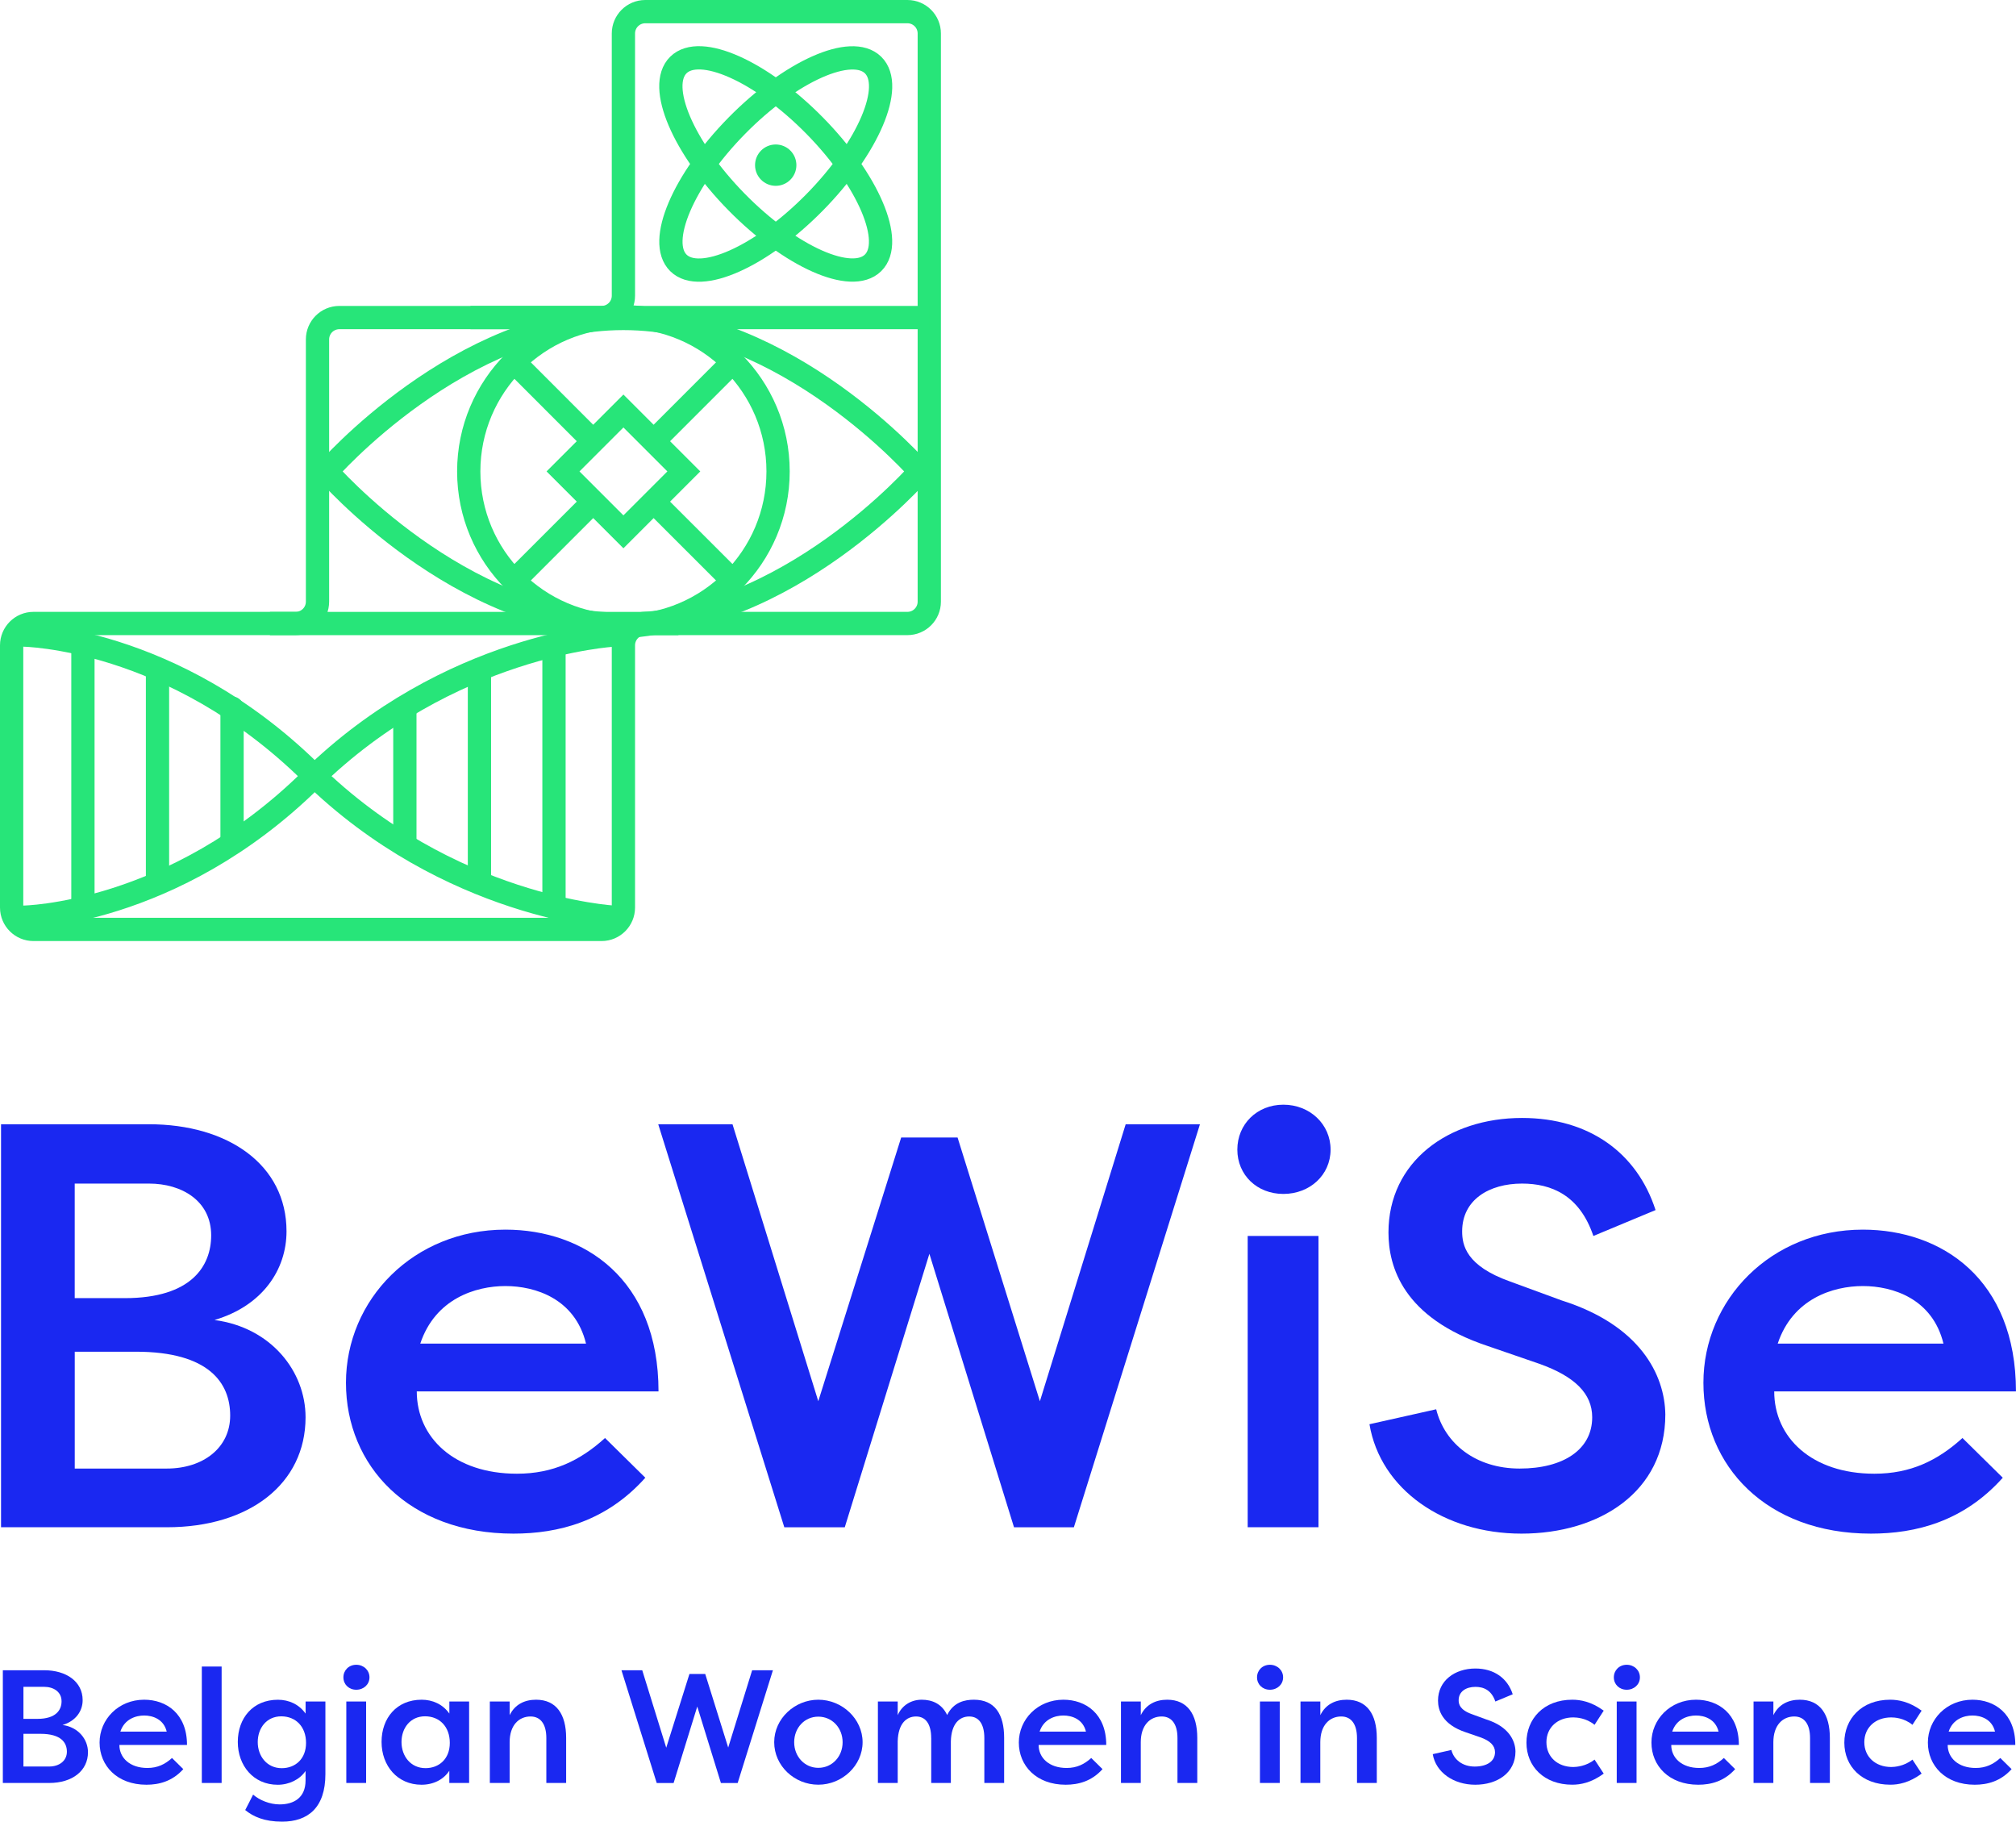 <?xml version="1.0" encoding="UTF-8"?><svg id="Layer_2" xmlns="http://www.w3.org/2000/svg" viewBox="0 0 582.25 526.01"><defs><style>.cls-1{fill:#1a28f1;}.cls-2{fill:#27e579;}.cls-3{stroke-linecap:round;stroke-linejoin:round;}.cls-3,.cls-4{fill:none;stroke:#27e579;stroke-width:6.72px;}.cls-4{stroke-miterlimit:10;}</style></defs><g id="Layer_1-2"><g><g><path class="cls-1" d="M61.98,381.17c16.29,2.16,26.27,14.79,26.27,28.09,0,19.12-16.12,31.75-40.06,31.75H.3v-116.37H43.02c22.78,0,39.73,11.64,39.73,30.92,0,10.97-6.82,21.45-20.78,25.6Zm-25.93-6.32c19.28,0,24.94-9.31,24.94-18.12,0-9.97-8.48-14.96-17.95-14.96H21.58v33.08h14.46Zm-14.46,15.46v33.75h26.6c10.47,0,18.29-5.98,18.29-15.29s-5.98-18.45-27.26-18.45H21.58Z"/><path class="cls-1" d="M186.37,426.72c-11.3,12.63-25.1,16.13-38.07,16.13-30.26,0-48.38-19.62-48.38-43.56s19.45-44.22,46.05-44.22c22.78,0,44.22,14.3,44.22,46.71H120.37c0,13.3,10.81,23.77,28.93,23.77,10.47,0,18.29-3.82,25.44-10.31l11.64,11.47Zm-65-38.74h47.88c-3.16-12.97-14.63-16.62-23.27-16.62s-20.28,3.66-24.6,16.62Z"/><path class="cls-1" d="M300.34,404.61l24.77-79.96h21.45l-36.41,116.37h-17.29l-24.44-78.97-24.44,78.97h-17.46l-36.41-116.37h21.45l24.77,79.96,23.94-76.14h16.29l23.77,76.14Z"/><path class="cls-1" d="M370.66,318.99c7.65,0,13.63,5.65,13.63,12.97s-5.99,12.8-13.63,12.8-13.3-5.49-13.3-12.8,5.65-12.97,13.3-12.97Zm-10.31,122.02v-84.12h20.45v84.12h-20.45Z"/><path class="cls-1" d="M414.79,406.94c2.49,9.97,11.47,17.12,24.11,17.12s20.95-5.49,20.95-14.8c0-6.82-4.99-11.8-15.29-15.46l-14.96-5.15c-24.44-8.15-28.59-22.94-28.59-32.75,0-20.45,17.29-33.08,38.57-33.08,19.45,0,33.25,10.14,38.57,26.6l-17.96,7.48c-3.99-11.8-12.14-15.13-20.61-15.13-9.48,0-17.29,4.66-17.29,13.8,0,3.99,1.16,9.97,13.8,14.46l14.96,5.49c22.61,7.15,29.76,21.45,29.92,32.92,0,22.44-19.12,34.41-41.56,34.41s-40.73-12.8-43.89-31.59l19.28-4.32Z"/><path class="cls-1" d="M578.42,426.72c-11.3,12.63-25.1,16.13-38.07,16.13-30.26,0-48.38-19.62-48.38-43.56s19.45-44.22,46.05-44.22c22.78,0,44.22,14.3,44.22,46.71h-69.82c0,13.3,10.81,23.77,28.93,23.77,10.47,0,18.29-3.82,25.44-10.31l11.64,11.47Zm-65-38.74h47.88c-3.16-12.97-14.63-16.62-23.27-16.62s-20.28,3.66-24.6,16.62Z"/></g><g><path class="cls-1" d="M18.06,498.11c4.56,.6,7.35,4.14,7.35,7.86,0,5.35-4.51,8.88-11.2,8.88H.82v-32.55H12.76c6.37,0,11.11,3.25,11.11,8.65,0,3.07-1.91,6-5.81,7.16Zm-7.25-1.77c5.39,0,6.97-2.6,6.97-5.07,0-2.79-2.37-4.18-5.02-4.18H6.77v9.25h4.04Zm-4.04,4.32v9.44h7.44c2.93,0,5.11-1.67,5.11-4.28s-1.67-5.16-7.62-5.16H6.77Z"/><path class="cls-1" d="M52.94,510.85c-3.16,3.53-7.02,4.51-10.65,4.51-8.46,0-13.53-5.49-13.53-12.18s5.44-12.37,12.88-12.37c6.37,0,12.37,4,12.37,13.06h-19.53c0,3.72,3.02,6.65,8.09,6.65,2.93,0,5.11-1.07,7.11-2.88l3.25,3.21Zm-18.18-10.83h13.39c-.88-3.63-4.09-4.65-6.51-4.65s-5.67,1.02-6.88,4.65Z"/><path class="cls-1" d="M58.29,514.85v-33.62h5.72v33.62h-5.72Z"/><path class="cls-1" d="M73.09,518.2c1.86,1.63,4.84,2.84,7.67,2.84,4.04,0,7.49-1.86,7.49-6.93v-2.74c-1.63,2.46-4.74,4-8.04,4-6.97,0-11.53-5.49-11.53-12.37s4.37-12.18,11.58-12.18c3.16,0,6.09,1.3,8,4v-3.49h5.72v20.97c0,9.72-5.07,13.72-12.51,13.72-5.11,0-8.32-1.44-10.65-3.35,.79-1.49,1.53-2.98,2.28-4.46Zm8.28-7.62c3.91,0,7.02-2.65,7.02-7.3s-2.93-7.67-7.16-7.67-6.79,3.39-6.79,7.44,2.65,7.53,6.93,7.53Z"/><path class="cls-1" d="M102.9,480.72c2.14,0,3.81,1.58,3.81,3.63s-1.67,3.58-3.81,3.58-3.72-1.53-3.72-3.58,1.58-3.63,3.72-3.63Zm-2.88,34.13v-23.53h5.72v23.53h-5.72Z"/><path class="cls-1" d="M135.49,491.32v23.53h-5.72v-3.53c-1.67,2.56-4.6,4.04-8.04,4.04-6.97,0-11.53-5.49-11.53-12.37s4.37-12.18,11.58-12.18c3.16,0,6.09,1.3,8,4v-3.49h5.72Zm-12.6,19.25c3.91,0,7.02-2.65,7.02-7.3s-2.93-7.67-7.16-7.67-6.79,3.39-6.79,7.44,2.65,7.53,6.93,7.53Z"/><path class="cls-1" d="M141.48,491.32h5.72v3.95c1.49-3.07,4.28-4.46,7.62-4.46,5.86,0,8.69,4.23,8.69,11.02v13.02h-5.72v-12.97c0-4.09-1.72-6.23-4.56-6.23-3.35,0-6.04,2.51-6.04,7.44v11.76h-5.72v-23.53Z"/><path class="cls-1" d="M210.3,504.67l6.93-22.36h6l-10.18,32.55h-4.84l-6.83-22.08-6.83,22.08h-4.88l-10.18-32.55h6l6.93,22.36,6.7-21.29h4.56l6.65,21.29Z"/><path class="cls-1" d="M236.34,490.81c6.88,0,12.79,5.53,12.79,12.27s-5.9,12.27-12.79,12.27-12.74-5.44-12.74-12.27,5.95-12.27,12.74-12.27Zm0,19.67c4,0,7.02-3.25,7.02-7.39s-3.02-7.39-7.02-7.39-6.97,3.25-6.97,7.39,3.02,7.39,6.97,7.39Z"/><path class="cls-1" d="M268.94,501.88c0-4.09-1.63-6.23-4.37-6.23s-5.16,2-5.3,7.16v12.04h-5.72v-23.53h5.72v3.95c1.26-2.88,3.91-4.46,6.93-4.46s5.81,1.16,7.35,4.42c1.86-3.77,5.16-4.42,7.72-4.42,6.09,0,8.74,4.23,8.74,11.02v13.02h-5.72v-12.97c0-4.09-1.63-6.23-4.37-6.23s-5.16,2-5.3,7.16v12.04h-5.67v-12.97Z"/><path class="cls-1" d="M318.43,510.85c-3.16,3.53-7.02,4.51-10.65,4.51-8.46,0-13.53-5.49-13.53-12.18s5.44-12.37,12.88-12.37c6.37,0,12.37,4,12.37,13.06h-19.53c0,3.72,3.02,6.65,8.09,6.65,2.93,0,5.11-1.07,7.11-2.88l3.25,3.21Zm-18.18-10.83h13.39c-.88-3.63-4.09-4.65-6.51-4.65s-5.67,1.02-6.88,4.65Z"/><path class="cls-1" d="M323.76,491.32h5.72v3.95c1.49-3.07,4.28-4.46,7.62-4.46,5.86,0,8.69,4.23,8.69,11.02v13.02h-5.72v-12.97c0-4.09-1.72-6.23-4.56-6.23-3.35,0-6.04,2.51-6.04,7.44v11.76h-5.72v-23.53Z"/><path class="cls-1" d="M366.77,480.72c2.14,0,3.81,1.58,3.81,3.63s-1.67,3.58-3.81,3.58-3.72-1.53-3.72-3.58,1.58-3.63,3.72-3.63Zm-2.88,34.13v-23.53h5.72v23.53h-5.72Z"/><path class="cls-1" d="M375.61,491.32h5.72v3.95c1.49-3.07,4.28-4.46,7.62-4.46,5.86,0,8.69,4.23,8.69,11.02v13.02h-5.72v-12.97c0-4.09-1.72-6.23-4.56-6.23-3.35,0-6.04,2.51-6.04,7.44v11.76h-5.72v-23.53Z"/><path class="cls-1" d="M419.18,505.32c.7,2.79,3.21,4.79,6.74,4.79s5.86-1.53,5.86-4.14c0-1.91-1.39-3.3-4.28-4.32l-4.18-1.44c-6.83-2.28-8-6.42-8-9.16,0-5.72,4.84-9.25,10.79-9.25,5.44,0,9.3,2.84,10.79,7.44l-5.02,2.09c-1.12-3.3-3.39-4.23-5.76-4.23-2.65,0-4.84,1.3-4.84,3.86,0,1.12,.33,2.79,3.86,4.04l4.18,1.53c6.32,2,8.32,6,8.37,9.21,0,6.28-5.35,9.62-11.62,9.62s-11.39-3.58-12.27-8.83l5.39-1.21Z"/><path class="cls-1" d="M454.11,490.81c2.28,0,5.44,.51,9.07,3.16l-2.65,4.09c-2.42-2-5.25-2.14-6.14-2.14-4.56,0-7.76,2.93-7.76,7.16s3.21,7.16,7.76,7.16c.88,0,3.72-.19,6.14-2.14l2.65,4.04c-3.63,2.7-6.79,3.21-9.07,3.21-8.18,0-13.25-5.3-13.25-12.13s4.93-12.41,13.25-12.41Z"/><path class="cls-1" d="M469.82,480.72c2.14,0,3.81,1.58,3.81,3.63s-1.67,3.58-3.81,3.58-3.72-1.53-3.72-3.58,1.58-3.63,3.72-3.63Zm-2.88,34.13v-23.53h5.72v23.53h-5.72Z"/><path class="cls-1" d="M501.14,510.85c-3.16,3.53-7.02,4.51-10.65,4.51-8.46,0-13.53-5.49-13.53-12.18s5.44-12.37,12.88-12.37c6.37,0,12.37,4,12.37,13.06h-19.53c0,3.72,3.02,6.65,8.09,6.65,2.93,0,5.11-1.07,7.11-2.88l3.25,3.21Zm-18.18-10.83h13.39c-.88-3.63-4.09-4.65-6.51-4.65s-5.67,1.02-6.88,4.65Z"/><path class="cls-1" d="M506.46,491.32h5.72v3.95c1.49-3.07,4.28-4.46,7.62-4.46,5.86,0,8.69,4.23,8.69,11.02v13.02h-5.72v-12.97c0-4.09-1.72-6.23-4.56-6.23-3.35,0-6.04,2.51-6.04,7.44v11.76h-5.72v-23.53Z"/><path class="cls-1" d="M545.92,490.81c2.28,0,5.44,.51,9.07,3.16l-2.65,4.09c-2.42-2-5.25-2.14-6.14-2.14-4.56,0-7.76,2.93-7.76,7.16s3.21,7.16,7.76,7.16c.88,0,3.72-.19,6.14-2.14l2.65,4.04c-3.63,2.7-6.79,3.21-9.07,3.21-8.18,0-13.25-5.3-13.25-12.13s4.93-12.41,13.25-12.41Z"/><path class="cls-1" d="M580.98,510.85c-3.16,3.53-7.02,4.51-10.65,4.51-8.46,0-13.53-5.49-13.53-12.18s5.44-12.37,12.88-12.37c6.37,0,12.37,4,12.37,13.06h-19.53c0,3.72,3.02,6.65,8.09,6.65,2.93,0,5.11-1.07,7.11-2.88l3.25,3.21Zm-18.18-10.83h13.39c-.88-3.63-4.09-4.65-6.51-4.65s-5.67,1.02-6.88,4.65Z"/></g><path class="cls-4" d="M180.05,9.67V85.39c0,3.49-2.83,6.31-6.31,6.31H98.01c-3.49,0-6.31,2.83-6.31,6.31v75.72c0,3.49-2.83,6.31-6.31,6.31H9.67c-3.49,0-6.31,2.83-6.31,6.31v75.72c0,3.49,2.83,6.31,6.31,6.31H173.74c3.49,0,6.31-2.83,6.31-6.31v-75.72c0-3.49,2.83-6.31,6.31-6.31h75.72c3.49,0,6.31-2.83,6.31-6.31V9.67c0-3.49-2.83-6.31-6.31-6.31h-75.72c-3.49,0-6.31,2.83-6.31,6.31Z"/><line class="cls-4" x1="135.88" y1="91.7" x2="268.39" y2="91.7"/><line class="cls-4" x1="77.96" y1="180.05" x2="195.94" y2="180.05"/><circle class="cls-2" cx="224.04" cy="47.69" r="5.97"/><ellipse class="cls-4" cx="224.04" cy="47.35" rx="40.08" ry="15.77" transform="translate(33.16 173.83) rotate(-45.46)"/><ellipse class="cls-4" cx="224.04" cy="47.35" rx="15.77" ry="40.08" transform="translate(31.14 170.73) rotate(-44.54)"/><path class="cls-4" d="M265.71,136.13s-38.35-44.17-85.66-44.17-85.66,44.17-85.66,44.17c0,0,38.35,44.17,85.66,44.17s85.66-44.17,85.66-44.17Z"/><circle class="cls-4" cx="180.05" cy="136.13" r="44.67"/><line class="cls-4" x1="188.77" y1="144.85" x2="211.63" y2="167.7"/><line class="cls-4" x1="148.48" y1="104.55" x2="171.33" y2="127.41"/><line class="cls-4" x1="171.33" y1="144.85" x2="148.48" y2="167.7"/><line class="cls-4" x1="211.63" y1="104.55" x2="188.77" y2="127.41"/><rect class="cls-4" x="167.72" y="123.79" width="24.67" height="24.67" transform="translate(148.99 -87.45) rotate(45)"/><path class="cls-3" d="M6.74,183.38s43.15,.46,83.02,39.67c39.87,39.21,87.45,41.79,87.45,41.79"/><path class="cls-3" d="M6.74,264.85s43.15-.46,83.02-39.67c39.87-39.21,87.45-41.79,87.45-41.79"/><g><line class="cls-3" x1="23.95" y1="186.26" x2="23.95" y2="261.98"/><line class="cls-3" x1="45.49" y1="193.83" x2="45.49" y2="254.81"/><line class="cls-3" x1="67.02" y1="204.47" x2="67.02" y2="243.18"/><line class="cls-3" x1="160" y1="186.26" x2="160" y2="261.98"/><line class="cls-3" x1="138.47" y1="193.83" x2="138.47" y2="254.81"/><line class="cls-3" x1="116.93" y1="204.47" x2="116.93" y2="243.18"/></g></g></g></svg>